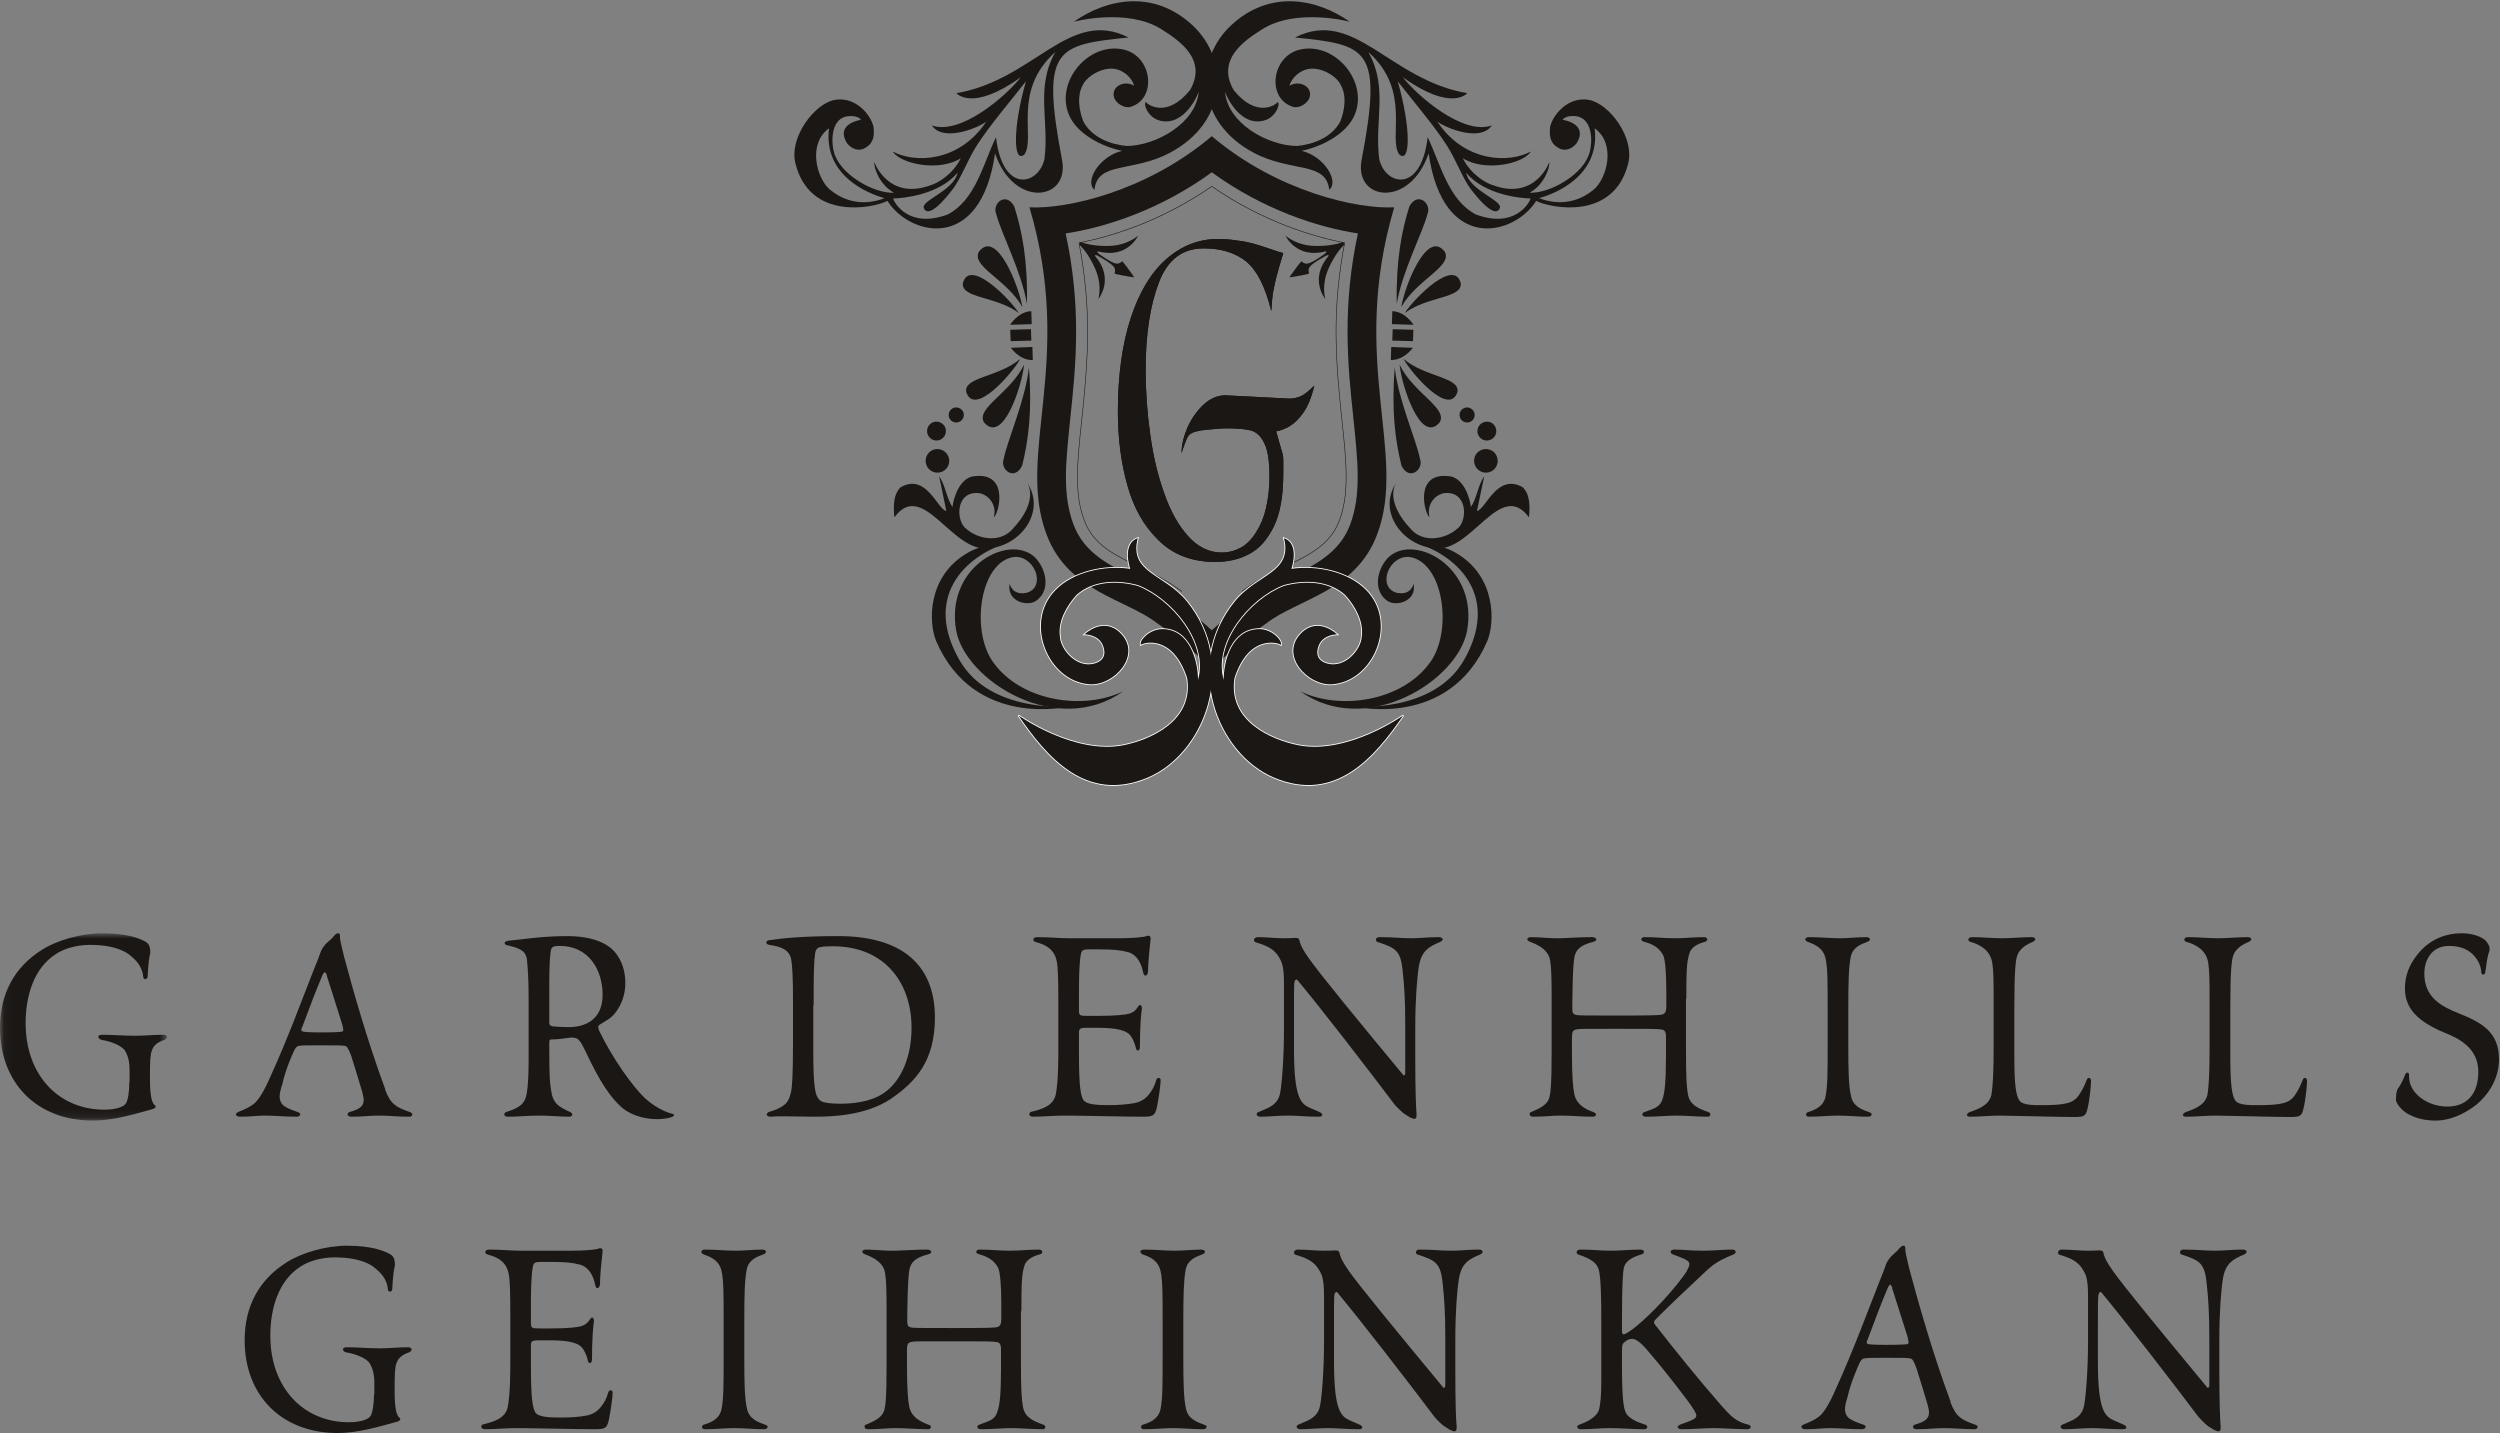 <?xml version="1.0" encoding="UTF-8"?> <svg xmlns="http://www.w3.org/2000/svg" xmlns:xlink="http://www.w3.org/1999/xlink" width="321px" height="184px" viewBox="0 0 321 184" version="1.1"><rect x="0" y="0" width="321" height="184" fill="#808080" stroke="none"/><!-- Generator: Sketch 50.2 (55047) - http://www.bohemiancoding.com/sketch --><title>GHN_GHM_GHO_GHOO</title><desc>Created with Sketch.</desc><defs><polygon id="path-1" points="0.06 0.832 21.436 0.832 21.436 24.883 0.06 24.883"></polygon></defs><g id="GHN_GHM_GHO_GHOO" stroke="none" stroke-width="1" fill="none" fill-rule="evenodd"><g id="Group-3" transform="translate(0, 119)"><mask id="mask-2" fill="white"><use xlink:href="#path-1"></use></mask><g id="Clip-2"></g><path d="M16.637,19.929 L16.637,18.355 C16.637,17.642 16.56,16.833 16.094,15.976 C15.617,15.167 13.992,14.675 13.136,14.541 C12.843,14.495 12.623,14.31 12.623,14.126 C12.623,13.992 12.797,13.865 13.048,13.865 C14.715,13.865 15.786,13.992 17.334,13.992 C18.611,13.992 19.678,13.865 20.964,13.865 C21.267,13.865 21.436,13.992 21.436,14.126 C21.436,14.269 21.308,14.465 21.052,14.541 C20.113,14.853 19.678,15.301 19.473,15.976 C19.298,16.464 19.252,17.273 19.252,19.402 C19.252,21.627 19.473,22.498 19.811,22.851 C19.944,22.944 19.99,22.985 19.99,23.082 C19.99,23.211 19.811,23.359 19.631,23.4 C17.206,24.066 14.545,24.883 11.936,24.883 C4.696,24.883 0,20.021 0,12.967 C0,8.604 1.836,5.148 5.476,2.898 C7.357,1.728 10.439,0.832 13.1,0.832 C16.212,0.832 17.714,1.422 18.524,1.826 C19.083,2.088 19.298,2.457 19.298,3.344 C19.165,3.892 19.042,4.599 18.96,6.359 C18.96,6.584 18.831,6.718 18.657,6.718 C18.524,6.718 18.401,6.636 18.401,6.451 C18.272,5.102 17.498,4.252 16.473,3.488 C15.186,2.58 13.264,2.324 11.551,2.324 C9.711,2.324 8.173,2.846 7.193,3.488 C4.363,5.277 3.292,8.83 3.292,12.388 C3.292,18.986 7.48,23.482 13.397,23.482 C14.976,23.482 15.914,23.082 16.165,22.678 C16.432,22.267 16.606,21.195 16.606,19.929 L16.637,19.929" id="Fill-1" fill="#1B1715" mask="url(#mask-2)"></path></g><path d="M49.435,139.873 C50.157,141.801 50.844,142.164 52.643,142.795 C52.813,142.851 52.941,142.984 52.941,143.107 C52.941,143.241 52.813,143.385 52.557,143.385 C50.932,143.385 49.983,143.241 48.66,143.241 C47.414,143.241 46.696,143.385 45.107,143.385 C44.805,143.385 44.63,143.241 44.63,143.107 C44.63,142.984 44.718,142.851 44.841,142.795 C46.127,142.441 46.696,142.082 46.696,141.226 C46.696,140.96 46.604,140.627 46.522,140.236 C46.051,138.709 45.794,137.761 45.107,135.602 C44.718,134.531 44.502,134.351 44.333,134.301 C43.948,134.219 43.395,134.219 41.077,134.219 C39.375,134.219 38.642,134.219 38.304,134.301 C38.129,134.351 37.919,134.531 37.704,135.028 C37.447,135.602 36.627,137.448 36.253,139.207 C36.073,139.745 35.904,140.329 35.904,140.775 C35.904,141.226 36.032,141.539 36.253,141.801 C36.591,142.164 37.186,142.441 38.258,142.795 C38.432,142.851 38.55,142.984 38.55,143.066 C38.55,143.241 38.381,143.385 38.083,143.385 C36.422,143.385 35.392,143.241 34.022,143.241 C32.91,143.241 32.31,143.385 30.808,143.385 C30.511,143.385 30.295,143.241 30.295,143.107 C30.295,142.984 30.383,142.892 30.552,142.795 C31.326,142.482 32.049,142.164 32.557,141.76 C33.166,141.318 33.936,140.062 34.71,138.258 C36.976,133.31 38.812,128.24 40.4,124.236 C40.79,123.303 40.99,122.754 41.211,122.129 C41.38,121.764 41.642,121.406 41.847,121.179 C42.159,120.919 42.364,120.683 42.631,120.472 C43.01,120.006 43.18,119.832 43.395,119.832 C43.651,119.832 43.651,120.006 43.651,120.329 C43.651,120.728 43.825,121.324 44.169,122.795 C45.281,126.984 47.117,133.495 49.47,139.873 L49.435,139.873 M41.979,125.22 C41.847,124.959 41.806,124.836 41.724,124.836 C41.642,124.836 41.508,124.959 41.38,125.271 C40.564,127.209 39.801,129.188 38.853,131.752 C38.765,131.967 38.688,132.1 38.688,132.234 C38.688,132.377 38.765,132.418 38.944,132.459 C39.165,132.511 39.714,132.562 41.257,132.562 C43.057,132.562 43.61,132.511 43.907,132.459 C43.995,132.418 44.082,132.377 44.082,132.234 C44.082,132.1 43.995,131.829 43.948,131.562 C42.969,128.455 42.113,125.718 41.938,125.22 L41.979,125.22" id="Fill-4" fill="#1B1715"></path><path d="M67.876,128.148 C67.876,125.636 67.748,124.102 67.666,123.252 C67.579,122.488 67.194,122.129 66.851,121.949 C66.374,121.668 65.661,121.498 65.097,121.365 C64.928,121.324 64.789,121.22 64.789,121.088 C64.789,120.955 64.964,120.826 65.349,120.78 C67.281,120.605 69.296,120.236 72.496,120.195 C76.228,120.144 78.238,121.22 79.176,122.529 C80.196,123.928 80.289,125.451 80.289,126.261 C80.289,128.455 79.13,130.255 78.099,130.886 L77.079,131.521 C76.899,131.608 76.817,131.706 76.817,131.881 C76.817,132.008 76.864,132.152 76.946,132.377 C78.663,135.926 81.232,139.519 82.857,141.053 C84.564,142.57 86.143,142.984 86.369,143.025 C86.497,143.025 86.538,143.107 86.538,143.159 C86.538,143.241 86.497,143.293 86.451,143.334 C86.236,143.476 85.508,143.697 84.313,143.697 C82.56,143.697 80.668,143.066 79.606,141.985 C77.679,140.154 76.392,137.53 74.9,134.428 C74.295,133.269 74.039,133.228 73.275,133.228 C72.367,133.361 71.48,133.465 70.87,133.465 C70.573,133.465 70.527,133.495 70.527,133.987 L70.527,134.659 C70.527,138.402 70.614,139.021 70.742,139.873 C70.962,141.631 71.644,142.082 73.234,142.795 C73.398,142.892 73.485,143.025 73.485,143.107 C73.485,143.241 73.352,143.385 73.095,143.385 C71.86,143.385 70.701,143.241 69.245,143.241 C67.789,143.241 66.594,143.385 65.138,143.385 C64.882,143.385 64.748,143.241 64.748,143.066 C64.748,142.984 64.841,142.851 64.964,142.795 C66.768,142.211 67.445,141.76 67.666,140.195 C67.789,139.431 67.876,138.078 67.876,135.967 L67.876,128.148 M70.527,131.244 C70.527,131.562 70.573,131.706 70.998,131.788 C71.48,131.829 72.116,131.881 73.06,131.881 C75.187,131.881 77.376,130.886 77.376,127.738 C77.376,124.461 75.536,121.457 71.901,121.457 C70.962,121.457 70.829,121.631 70.742,121.99 C70.66,122.303 70.527,123.569 70.527,126.224 L70.527,131.244" id="Fill-5" fill="#1B1715"></path><path d="M101.822,128.63 C101.822,125.4 101.734,124.102 101.601,123.252 C101.391,121.898 100.186,121.529 98.781,121.324 C98.484,121.272 98.397,121.138 98.397,121.006 C98.397,120.919 98.484,120.78 98.694,120.728 C100.186,120.513 102.755,120.195 107.636,120.195 C115.639,120.195 120.043,123.744 120.043,130.665 C120.043,136.191 117.613,138.879 114.398,141.083 C111.188,143.241 106.82,143.385 104.683,143.385 C103.221,143.385 101.775,143.334 100.571,143.334 C99.976,143.334 99.422,143.334 98.945,143.385 C98.607,143.385 98.443,143.241 98.443,143.107 C98.443,142.984 98.566,142.851 98.694,142.795 C99.556,142.529 100.109,142.303 100.658,141.903 C101.176,141.539 101.427,140.867 101.56,140.236 C101.693,139.693 101.822,138.217 101.822,133.9 L101.822,128.63 M104.426,129.095 L104.426,135.08 C104.426,138.97 104.642,139.92 104.77,140.411 C104.893,140.867 105.154,141.267 105.549,141.447 C105.882,141.586 106.605,141.719 107.892,141.719 C110.337,141.719 112.476,141.226 113.921,140.012 C115.639,138.622 117.043,135.833 117.043,131.967 C117.043,126.169 113.583,121.498 106.908,121.498 C106.139,121.498 105.585,121.529 105.236,121.631 C104.893,121.728 104.683,121.99 104.642,122.621 C104.513,123.426 104.472,124.785 104.472,129.095 L104.426,129.095" id="Fill-6" fill="#1B1715"></path><path d="M135.89,128.963 C135.89,125.677 135.849,124.148 135.675,123.385 C135.377,121.949 134.388,121.324 132.973,120.955 C132.809,120.919 132.676,120.78 132.676,120.646 C132.676,120.472 132.85,120.329 133.188,120.329 C134.727,120.329 135.972,120.472 137.295,120.472 L143.719,120.472 C145.124,120.472 146.934,120.37 147.359,120.144 C147.657,120.144 147.739,120.236 147.739,120.513 C147.616,121.728 147.405,123.703 147.405,124.733 C147.405,125.046 147.231,125.271 147.062,125.271 C146.98,125.271 146.847,125.133 146.795,124.918 C146.621,123.965 146.113,122.621 144.878,122.261 C143.842,121.99 142.95,121.898 141.104,121.898 L139.864,121.898 C138.879,121.898 138.843,122.037 138.71,122.943 C138.628,123.662 138.541,125.092 138.541,126.754 L138.541,129.721 C138.541,130.398 138.628,130.439 139.653,130.439 L140.858,130.439 C143.371,130.439 144.529,130.296 145.088,130.127 C145.601,129.947 145.862,129.676 146.113,129.27 C146.195,129.137 146.283,129.045 146.365,129.045 C146.503,129.045 146.621,129.188 146.621,129.491 C146.503,130.255 146.365,131.829 146.365,134.428 C146.365,134.711 146.247,134.889 146.113,134.889 C145.99,134.889 145.908,134.793 145.862,134.607 C145.78,134.269 145.652,133.767 145.268,133.126 C144.75,132.285 143.422,131.967 140.858,131.967 L139.612,131.967 C138.582,131.967 138.541,132.1 138.541,132.685 L138.541,135.464 C138.541,139.431 138.751,140.627 139.095,141.226 C139.438,141.76 140.556,141.903 142.355,141.903 C143.596,141.903 144.791,141.801 145.693,141.631 C146.421,141.498 147.103,141.083 147.534,140.504 C147.954,139.97 148.251,139.431 148.472,138.663 C148.518,138.478 148.651,138.402 148.774,138.402 C148.897,138.402 149.025,138.478 149.025,138.709 C149.025,139.207 148.81,140.867 148.559,142.123 C148.297,143.293 148.036,143.385 146.667,143.385 C144.57,143.385 138.541,143.241 136.747,143.241 C135.075,143.241 134.091,143.385 132.629,143.385 C132.296,143.385 132.163,143.2 132.163,143.066 C132.163,142.933 132.255,142.795 132.424,142.754 C133.706,142.441 135.203,142.031 135.547,140.591 C135.675,139.97 135.89,138.791 135.89,134.711 L135.89,128.963" id="Fill-7" fill="#1B1715"></path><path d="M181.72,135.833 C181.72,139.827 181.807,142.211 181.889,143.107 C181.889,143.517 181.807,143.656 181.597,143.656 C181.469,143.656 181.161,143.517 181.043,143.476 C180.705,143.241 180.356,143.066 180.1,142.851 C179.587,142.4 179.11,141.903 178.987,141.719 C175.429,136.997 169.744,129.629 166.534,125.769 C166.319,125.769 166.227,125.892 166.19,126.224 C166.149,126.702 166.149,127.697 166.149,130.076 L166.149,134.659 C166.149,140.96 167.006,141.719 168.2,142.252 L169.441,142.795 C169.651,142.892 169.785,143.025 169.785,143.159 C169.785,143.293 169.61,143.385 169.359,143.385 C167.564,143.385 166.626,143.241 165.411,143.241 C164.047,143.241 163.017,143.385 161.828,143.385 C161.53,143.385 161.351,143.241 161.351,143.066 C161.351,142.984 161.438,142.851 161.571,142.795 L162.591,142.359 C163.581,141.944 164.176,141.318 164.355,140.411 C164.565,139.396 164.863,136.058 164.863,132.1 L164.863,126.44 C164.863,124.148 164.647,123.662 164.263,122.974 C163.622,121.805 162.504,121.365 161.269,121.006 C161.089,120.955 161.012,120.826 161.012,120.728 C161.012,120.513 161.182,120.329 161.489,120.329 C162.761,120.329 163.622,120.472 164.863,120.472 C165.329,120.472 165.719,120.472 166.272,120.422 C166.667,120.422 166.785,120.513 166.832,120.683 C167.006,121.457 167.344,122.037 168.072,123.066 C169.528,125.133 174.143,130.758 180.141,137.986 C180.182,138.078 180.223,138.078 180.274,138.078 C180.397,138.037 180.433,137.945 180.433,137.623 L180.433,131.649 C180.433,128.373 180.315,126.625 180.1,124.651 C179.844,122.078 179.249,121.728 176.891,120.955 C176.721,120.919 176.67,120.78 176.67,120.646 C176.67,120.513 176.803,120.329 177.106,120.329 C178.987,120.329 179.844,120.472 181.218,120.472 C182.417,120.472 183.258,120.329 184.76,120.329 C185.063,120.329 185.237,120.472 185.237,120.605 C185.237,120.728 185.104,120.862 184.894,120.955 C183.52,121.529 182.541,122.037 182.192,124.015 C181.94,125.584 181.72,128.425 181.72,131.967 L181.72,135.833" id="Fill-8" fill="#1B1715"></path><path d="M216.481,128.24 L216.481,134.577 C216.481,138.663 216.563,139.519 216.737,140.55 C216.988,141.851 217.978,142.303 219.357,142.795 C219.521,142.851 219.603,142.984 219.603,143.107 C219.603,143.241 219.521,143.385 219.265,143.385 C217.727,143.385 216.604,143.241 215.199,143.241 C214.035,143.241 212.835,143.385 211.344,143.385 C211.036,143.385 210.877,143.241 210.877,143.107 C210.877,142.984 210.959,142.851 211.128,142.795 C212.461,142.303 213.179,142.164 213.492,141.053 C213.733,140.329 213.912,138.879 213.912,135.74 L213.912,133.095 C213.912,132.377 213.656,132.234 213.364,132.193 C212.759,132.1 212.205,132.1 207.657,132.1 C203.34,132.1 202.915,132.1 202.566,132.152 C201.977,132.234 201.838,132.377 201.838,133.31 L201.838,135.248 C201.838,138.13 201.977,139.745 202.146,140.504 C202.438,141.801 203.422,142.359 204.586,142.795 C204.802,142.851 204.919,142.984 204.919,143.107 C204.919,143.241 204.802,143.385 204.586,143.385 C203.002,143.385 201.838,143.241 200.387,143.241 C199.146,143.241 198.414,143.385 196.834,143.385 C196.532,143.385 196.409,143.241 196.409,143.066 C196.409,142.933 196.409,142.851 196.578,142.795 C198.244,142.123 198.808,141.586 198.972,140.775 C199.101,140.195 199.229,139.207 199.229,135.248 L199.229,128.24 C199.229,126.399 199.229,124.056 198.972,123.025 C198.675,122.129 197.988,121.498 196.45,120.919 C196.193,120.826 196.106,120.683 196.106,120.605 C196.106,120.472 196.234,120.329 196.578,120.329 C197.778,120.329 199.013,120.513 200.346,120.472 C201.797,120.422 202.915,120.329 204.453,120.329 C204.75,120.329 204.971,120.472 204.971,120.646 C204.971,120.728 204.802,120.862 204.622,120.919 C202.823,121.365 202.392,121.99 202.182,122.754 C201.925,123.662 201.884,128.455 201.884,129.45 C201.884,130.029 201.977,130.219 202.31,130.296 C202.694,130.398 203.089,130.398 207.878,130.398 C212.282,130.398 212.794,130.347 213.271,130.296 C213.733,130.219 213.953,130.029 213.953,129.229 L213.953,127.158 C213.953,125.092 213.825,123.334 213.579,122.703 C213.051,121.668 212.205,121.22 211.087,120.919 C210.877,120.862 210.744,120.728 210.744,120.646 C210.744,120.472 210.877,120.329 211.128,120.329 C212.718,120.329 213.615,120.472 215.025,120.472 C216.394,120.472 217.419,120.329 218.834,120.329 C219.049,120.329 219.219,120.472 219.219,120.646 C219.219,120.728 219.085,120.862 218.962,120.919 C217.768,121.22 217.076,121.764 216.917,122.436 C216.604,123.426 216.522,124.277 216.522,128.24 L216.481,128.24" id="Fill-9" fill="#1B1715"></path><path d="M234.671,129.45 C234.671,126.261 234.671,124.236 234.41,123.118 C234.123,121.728 233.046,121.272 232.149,120.955 C231.928,120.862 231.8,120.728 231.8,120.605 C231.8,120.472 231.969,120.329 232.267,120.329 C233.769,120.329 234.881,120.472 236.25,120.472 C237.368,120.472 238.486,120.329 239.634,120.329 C239.937,120.329 240.106,120.472 240.106,120.605 C240.106,120.728 239.978,120.862 239.716,120.955 C238.988,121.22 237.834,121.631 237.625,122.943 C237.368,124.236 237.322,126.261 237.322,129.45 L237.322,134.269 C237.322,137.5 237.368,139.431 237.67,140.728 C237.917,142.031 238.988,142.441 239.978,142.795 C240.193,142.851 240.326,142.984 240.326,143.066 C240.326,143.241 240.147,143.385 239.839,143.385 C238.394,143.385 237.322,143.241 235.994,143.241 C234.799,143.241 233.728,143.385 232.267,143.385 C232.016,143.385 231.893,143.241 231.893,143.107 C231.893,142.984 231.969,142.851 232.149,142.795 C233.046,142.529 234.205,142.031 234.41,140.728 C234.671,139.431 234.671,137.5 234.671,134.269 L234.671,129.45" id="Fill-10" fill="#1B1715"></path><path d="M255.984,128.963 C255.984,126.169 255.984,124.836 255.815,123.662 C255.553,122.037 254.313,121.324 253.077,120.955 C252.856,120.919 252.733,120.78 252.733,120.646 C252.733,120.472 252.903,120.329 253.2,120.329 C254.564,120.329 255.764,120.472 257.097,120.472 C258.342,120.472 259.537,120.329 260.865,120.329 C261.162,120.329 261.336,120.472 261.336,120.605 C261.336,120.683 261.203,120.826 261.039,120.919 C259.66,121.498 259.193,122.129 258.983,122.795 C258.809,123.385 258.64,124.651 258.64,129.363 L258.64,135.699 C258.64,139.56 258.891,140.627 259.245,141.226 C259.537,141.76 260.388,141.903 261.89,141.903 C263.741,141.903 264.505,141.851 265.274,141.678 C266.176,141.498 266.679,141.053 267.027,140.457 C267.458,139.873 267.796,139.021 267.93,138.663 C268.017,138.478 268.104,138.402 268.232,138.402 C268.355,138.402 268.489,138.529 268.489,138.791 C268.489,139.207 268.355,141.053 268.017,142.441 C267.796,143.334 267.54,143.426 266.212,143.426 C265.187,143.426 263.644,143.385 261.373,143.334 C258.465,143.293 257.568,143.241 256.799,143.241 C255.379,143.241 254.359,143.385 252.949,143.385 C252.692,143.385 252.559,143.293 252.559,143.159 C252.559,143.025 252.692,142.892 252.903,142.795 C254.144,142.359 255.518,141.851 255.723,140.411 C255.892,139.242 255.984,137.623 255.984,134.351 L255.984,128.963" id="Fill-11" fill="#1B1715"></path><path d="M283.71,128.963 C283.71,126.169 283.71,124.836 283.546,123.662 C283.3,122.037 282.049,121.324 280.809,120.955 C280.588,120.919 280.465,120.78 280.465,120.646 C280.465,120.472 280.645,120.329 280.932,120.329 C282.306,120.329 283.5,120.472 284.833,120.472 C286.074,120.472 287.269,120.329 288.602,120.329 C288.899,120.329 289.063,120.472 289.063,120.605 C289.063,120.683 288.945,120.826 288.771,120.919 C287.397,121.498 286.925,122.129 286.715,122.795 C286.541,123.385 286.372,124.651 286.372,129.363 L286.372,135.699 C286.372,139.56 286.628,140.627 286.961,141.226 C287.269,141.76 288.13,141.903 289.617,141.903 C291.468,141.903 292.237,141.851 293.011,141.678 C293.903,141.498 294.421,141.053 294.77,140.457 C295.185,139.873 295.528,139.021 295.662,138.663 C295.744,138.478 295.826,138.402 295.959,138.402 C296.087,138.402 296.226,138.529 296.226,138.791 C296.226,139.207 296.087,141.053 295.744,142.441 C295.528,143.334 295.277,143.426 293.949,143.426 C292.914,143.426 291.38,143.385 289.109,143.334 C286.202,143.293 285.3,143.241 284.536,143.241 C283.116,143.241 282.096,143.385 280.681,143.385 C280.419,143.385 280.291,143.293 280.291,143.159 C280.291,143.025 280.419,142.892 280.645,142.795 C281.875,142.359 283.249,141.851 283.464,140.411 C283.628,139.242 283.71,137.623 283.71,134.351 L283.71,128.963" id="Fill-12" fill="#1B1715"></path><path d="M310.694,122.211 C312.181,120.513 314.19,119.832 316.026,119.832 C317.615,119.832 318.646,120.329 319.112,120.728 C319.369,121.037 319.635,121.365 319.671,121.764 C319.671,121.99 319.635,122.17 319.543,122.39 C319.328,123.066 319.24,123.965 319.112,124.836 C319.071,125.046 318.979,125.133 318.856,125.133 C318.728,125.133 318.604,125.046 318.604,124.867 C318.563,124.41 318.472,123.599 317.702,122.754 C316.893,121.805 315.739,121.457 314.452,121.457 C312.181,121.457 311.283,123.334 311.283,125 C311.283,128.066 313.462,129.229 315.739,130.127 C318.646,131.296 320.871,132.511 320.871,136.012 C320.871,138.838 319.158,140.867 317.954,141.851 C316.282,143.159 314.406,143.883 312.78,143.883 C311.283,143.883 310.089,143.569 309.007,142.933 C308.33,142.482 307.771,141.801 307.644,141.318 C307.644,140.457 307.689,140.062 307.951,139.693 C308.243,139.299 308.587,138.622 308.797,138.037 C308.889,137.812 309.007,137.724 309.1,137.724 C309.228,137.724 309.32,137.812 309.32,137.986 C309.32,138.428 309.32,138.929 309.658,139.611 C310.34,140.96 312.14,142.082 314.236,142.082 C316.718,142.082 318.215,140.504 318.215,137.623 C318.215,134.659 315.903,133.402 313.893,132.603 C310.556,131.203 308.797,129.584 308.797,126.932 C308.797,125.359 309.269,123.826 310.694,122.211" id="Fill-13" fill="#1B1715"></path><path d="M48.065,179.058 L48.065,177.489 C48.065,176.765 47.978,175.951 47.501,175.099 C47.03,174.295 45.404,173.803 44.543,173.664 C44.256,173.629 44.036,173.443 44.036,173.26 C44.036,173.126 44.21,172.988 44.461,172.988 C46.127,172.988 47.199,173.126 48.747,173.126 C50.024,173.126 51.101,172.988 52.382,172.988 C52.685,172.988 52.854,173.126 52.854,173.26 C52.854,173.392 52.726,173.577 52.47,173.664 C51.531,173.987 51.101,174.433 50.885,175.099 C50.711,175.592 50.67,176.412 50.67,178.514 C50.67,180.77 50.885,181.621 51.224,181.985 C51.352,182.067 51.393,182.119 51.393,182.211 C51.393,182.344 51.224,182.477 51.06,182.529 C48.614,183.195 45.969,184 43.353,184 C36.125,184 31.413,179.15 31.413,172.095 C31.413,167.732 33.254,164.282 36.889,162.031 C38.765,160.857 41.847,159.95 44.502,159.95 C47.64,159.95 49.127,160.55 49.947,160.96 C50.49,161.221 50.711,161.58 50.711,162.472 C50.578,163.011 50.455,163.738 50.367,165.482 C50.367,165.707 50.249,165.845 50.07,165.845 C49.947,165.845 49.819,165.754 49.819,165.58 C49.685,164.22 48.911,163.375 47.886,162.616 C46.604,161.714 44.677,161.447 42.969,161.447 C41.123,161.447 39.585,161.98 38.601,162.616 C35.776,164.41 34.71,167.948 34.71,171.515 C34.71,178.115 38.898,182.616 44.805,182.616 C46.399,182.616 47.332,182.211 47.583,181.806 C47.835,181.39 48.019,180.314 48.019,179.058 L48.065,179.058" id="Fill-14" fill="#1B1715"></path><path d="M65.523,169.081 C65.523,165.795 65.482,164.282 65.302,163.513 C65.01,162.072 64.026,161.447 62.61,161.083 C62.441,161.042 62.308,160.898 62.308,160.775 C62.308,160.591 62.487,160.447 62.826,160.447 C64.374,160.447 65.61,160.591 66.928,160.591 L73.352,160.591 C74.767,160.591 76.571,160.498 76.992,160.267 C77.289,160.267 77.376,160.355 77.376,160.632 C77.243,161.847 77.038,163.82 77.038,164.861 C77.038,165.174 76.864,165.405 76.689,165.405 C76.612,165.405 76.484,165.262 76.433,165.047 C76.269,164.097 75.751,162.75 74.52,162.395 C73.485,162.113 72.588,162.031 70.742,162.031 L69.502,162.031 C68.517,162.031 68.486,162.154 68.348,163.062 C68.255,163.779 68.173,165.22 68.173,166.877 L68.173,169.84 C68.173,170.521 68.255,170.573 69.296,170.573 L70.491,170.573 C73.013,170.573 74.167,170.429 74.721,170.25 C75.238,170.07 75.495,169.799 75.751,169.404 C75.838,169.265 75.925,169.174 76.013,169.174 C76.146,169.174 76.269,169.306 76.269,169.625 C76.146,170.388 76.013,171.963 76.013,174.561 C76.013,174.844 75.879,175.017 75.751,175.017 C75.618,175.017 75.536,174.926 75.495,174.746 C75.413,174.383 75.285,173.894 74.9,173.26 C74.382,172.403 73.06,172.095 70.491,172.095 L69.245,172.095 C68.214,172.095 68.173,172.223 68.173,172.818 L68.173,175.592 C68.173,179.565 68.394,180.77 68.732,181.349 C69.076,181.888 70.183,182.015 71.988,182.015 C73.234,182.015 74.423,181.933 75.326,181.755 C76.059,181.621 76.735,181.211 77.166,180.632 C77.597,180.088 77.889,179.565 78.099,178.791 C78.145,178.611 78.279,178.514 78.407,178.514 C78.53,178.514 78.663,178.611 78.663,178.832 C78.663,179.33 78.437,180.996 78.191,182.252 C77.935,183.421 77.679,183.513 76.31,183.513 C74.208,183.513 68.173,183.369 66.374,183.369 C64.713,183.369 63.723,183.513 62.267,183.513 C61.924,183.513 61.795,183.328 61.795,183.195 C61.795,183.052 61.877,182.928 62.052,182.887 C63.344,182.559 64.841,182.17 65.179,180.729 C65.302,180.088 65.523,178.925 65.523,174.844 L65.523,169.081" id="Fill-15" fill="#1B1715"></path><path d="M92.916,169.584 C92.916,166.385 92.916,164.364 92.655,163.246 C92.362,161.847 91.286,161.39 90.378,161.083 C90.168,160.99 90.05,160.857 90.05,160.724 C90.05,160.591 90.214,160.447 90.517,160.447 C92.014,160.447 93.126,160.591 94.5,160.591 C95.613,160.591 96.726,160.447 97.884,160.447 C98.176,160.447 98.356,160.591 98.356,160.724 C98.356,160.857 98.223,160.99 97.966,161.083 C97.233,161.349 96.08,161.76 95.869,163.062 C95.613,164.364 95.567,166.385 95.567,169.584 L95.567,174.383 C95.567,177.623 95.613,179.565 95.91,180.857 C96.172,182.17 97.233,182.559 98.223,182.928 C98.443,182.974 98.566,183.103 98.566,183.195 C98.566,183.369 98.397,183.513 98.089,183.513 C96.643,183.513 95.567,183.369 94.239,183.369 C93.039,183.369 91.968,183.513 90.517,183.513 C90.26,183.513 90.132,183.369 90.132,183.226 C90.132,183.103 90.214,182.974 90.378,182.928 C91.286,182.662 92.45,182.17 92.655,180.857 C92.916,179.565 92.916,177.623 92.916,174.383 L92.916,169.584" id="Fill-16" fill="#1B1715"></path><path d="M131.086,168.369 L131.086,174.695 C131.086,178.791 131.184,179.637 131.353,180.673 C131.604,181.985 132.594,182.426 133.962,182.928 C134.137,182.974 134.219,183.103 134.219,183.226 C134.219,183.369 134.137,183.513 133.875,183.513 C132.337,183.513 131.225,183.369 129.805,183.369 C128.656,183.369 127.446,183.513 125.954,183.513 C125.662,183.513 125.488,183.369 125.488,183.226 C125.488,183.103 125.575,182.974 125.739,182.928 C127.067,182.426 127.8,182.303 128.092,181.17 C128.354,180.447 128.528,179.007 128.528,175.869 L128.528,173.219 C128.528,172.496 128.267,172.362 127.974,172.321 C127.369,172.223 126.811,172.223 122.278,172.223 C117.951,172.223 117.531,172.223 117.182,172.275 C116.582,172.362 116.454,172.496 116.454,173.443 L116.454,175.377 C116.454,178.248 116.582,179.868 116.751,180.632 C117.043,181.933 118.038,182.477 119.202,182.928 C119.407,182.974 119.53,183.103 119.53,183.226 C119.53,183.369 119.407,183.513 119.202,183.513 C117.613,183.513 116.454,183.369 115.003,183.369 C113.762,183.369 113.029,183.513 111.455,183.513 C111.143,183.513 111.014,183.369 111.014,183.195 C111.014,183.052 111.014,182.974 111.188,182.928 C112.86,182.252 113.414,181.714 113.583,180.898 C113.721,180.314 113.834,179.33 113.834,175.377 L113.834,168.369 C113.834,166.517 113.834,164.179 113.583,163.154 C113.286,162.252 112.599,161.632 111.055,161.042 C110.804,160.96 110.722,160.811 110.722,160.724 C110.722,160.591 110.845,160.447 111.188,160.447 C112.388,160.447 113.634,160.632 114.952,160.591 C116.408,160.55 117.531,160.447 119.063,160.447 C119.366,160.447 119.576,160.591 119.576,160.775 C119.576,160.857 119.407,160.99 119.238,161.042 C117.443,161.488 117.013,162.113 116.797,162.883 C116.541,163.779 116.49,168.584 116.49,169.584 C116.49,170.158 116.582,170.347 116.92,170.429 C117.31,170.521 117.695,170.521 122.488,170.521 C126.903,170.521 127.416,170.48 127.892,170.429 C128.354,170.347 128.564,170.158 128.564,169.353 L128.564,167.276 C128.564,165.22 128.441,163.467 128.179,162.832 C127.672,161.81 126.811,161.349 125.703,161.042 C125.488,160.99 125.354,160.857 125.354,160.775 C125.354,160.591 125.488,160.447 125.739,160.447 C127.323,160.447 128.226,160.591 129.641,160.591 C131.009,160.591 132.04,160.447 133.445,160.447 C133.665,160.447 133.834,160.591 133.834,160.775 C133.834,160.857 133.706,160.99 133.578,161.042 C132.383,161.349 131.691,161.888 131.522,162.564 C131.225,163.554 131.143,164.41 131.143,168.369 L131.086,168.369" id="Fill-17" fill="#1B1715"></path><path d="M149.282,169.584 C149.282,166.385 149.282,164.364 149.025,163.246 C148.728,161.847 147.657,161.39 146.754,161.083 C146.544,160.99 146.421,160.857 146.421,160.724 C146.421,160.591 146.585,160.447 146.888,160.447 C148.379,160.447 149.497,160.591 150.866,160.591 C151.989,160.591 153.091,160.447 154.255,160.447 C154.547,160.447 154.716,160.591 154.716,160.724 C154.716,160.857 154.593,160.99 154.332,161.083 C153.604,161.349 152.45,161.76 152.235,163.062 C151.989,164.364 151.938,166.385 151.938,169.584 L151.938,174.383 C151.938,177.623 151.989,179.565 152.276,180.857 C152.532,182.17 153.604,182.559 154.593,182.928 C154.809,182.974 154.932,183.103 154.932,183.195 C154.932,183.369 154.757,183.513 154.465,183.513 C153.009,183.513 151.938,183.369 150.61,183.369 C149.405,183.369 148.349,183.513 146.888,183.513 C146.621,183.513 146.503,183.369 146.503,183.226 C146.503,183.103 146.585,182.974 146.754,182.928 C147.657,182.662 148.81,182.17 149.025,180.857 C149.282,179.565 149.282,177.623 149.282,174.383 L149.282,169.584" id="Fill-18" fill="#1B1715"></path><path d="M186.862,175.951 C186.862,179.955 186.944,182.344 187.037,183.226 C187.037,183.637 186.944,183.785 186.734,183.785 C186.611,183.785 186.304,183.637 186.175,183.595 C185.842,183.369 185.494,183.195 185.237,182.974 C184.709,182.529 184.248,182.015 184.13,181.847 C180.572,177.125 174.875,169.758 171.661,165.887 C171.451,165.887 171.364,166.031 171.317,166.344 C171.287,166.836 171.287,167.825 171.287,170.209 L171.287,174.787 C171.287,181.078 172.143,181.847 173.333,182.385 L174.578,182.928 C174.789,183.011 174.917,183.154 174.917,183.277 C174.917,183.421 174.748,183.513 174.491,183.513 C172.691,183.513 171.748,183.369 170.554,183.369 C169.19,183.369 168.154,183.513 166.955,183.513 C166.667,183.513 166.488,183.369 166.488,183.195 C166.488,183.103 166.58,182.974 166.703,182.928 L167.739,182.477 C168.718,182.067 169.313,181.441 169.487,180.539 C169.703,179.513 170.005,176.177 170.005,172.223 L170.005,166.564 C170.005,164.282 169.785,163.779 169.4,163.113 C168.759,161.939 167.646,161.488 166.401,161.135 C166.227,161.083 166.149,160.96 166.149,160.857 C166.149,160.632 166.319,160.447 166.626,160.447 C167.903,160.447 168.759,160.591 170.005,160.591 C170.472,160.591 170.856,160.591 171.405,160.55 C171.789,160.55 171.928,160.632 171.974,160.811 C172.143,161.58 172.481,162.154 173.204,163.205 C174.666,165.262 179.29,170.881 185.278,178.115 C185.324,178.207 185.36,178.207 185.412,178.207 C185.535,178.166 185.576,178.068 185.576,177.761 L185.576,171.772 C185.576,168.492 185.447,166.748 185.237,164.769 C184.971,162.201 184.381,161.847 182.022,161.083 C181.854,161.042 181.807,160.898 181.807,160.775 C181.807,160.632 181.94,160.447 182.243,160.447 C184.13,160.447 184.971,160.591 186.345,160.591 C187.539,160.591 188.411,160.447 189.903,160.447 C190.205,160.447 190.369,160.591 190.369,160.724 C190.369,160.857 190.241,160.99 190.036,161.083 C188.657,161.668 187.678,162.154 187.334,164.138 C187.078,165.707 186.862,168.543 186.862,172.095 L186.862,175.951" id="Fill-19" fill="#1B1715"></path><path d="M205.606,169.625 C205.606,166.836 205.561,164.22 205.304,163.113 C205.089,162.252 204.453,161.668 202.653,161.083 C202.52,161.042 202.438,160.898 202.438,160.811 C202.438,160.632 202.566,160.447 202.915,160.447 C204.535,160.447 205.52,160.591 206.806,160.591 C208.134,160.591 209.293,160.447 210.616,160.447 C210.918,160.447 211.087,160.591 211.087,160.724 C211.087,160.857 210.959,161.042 210.703,161.083 C209.17,161.529 208.601,162.154 208.473,162.924 C208.391,163.554 208.262,164.549 208.262,169.584 L208.262,170.748 C208.262,171.152 208.303,171.322 208.473,171.322 C208.555,171.322 208.688,171.281 208.821,171.199 C209.211,170.968 209.888,170.521 210.836,169.666 C213.179,167.568 215.579,164.769 216.563,163.246 C216.778,162.832 216.917,162.564 216.917,162.303 C216.917,161.98 216.604,161.76 215.799,161.447 L214.851,161.083 C214.64,161.042 214.507,160.857 214.507,160.724 C214.507,160.591 214.676,160.447 214.933,160.447 C216.271,160.447 216.871,160.591 218.66,160.591 C220.121,160.591 221.105,160.447 222.392,160.447 C222.73,160.447 222.859,160.591 222.859,160.724 C222.859,160.857 222.777,160.99 222.556,161.083 C220.208,162.031 219.772,162.513 217.978,164.22 C216.05,166.031 214.896,167.101 212.584,169.404 C212.415,169.584 212.374,169.666 212.374,169.799 C212.374,169.887 212.461,170.07 212.667,170.291 C215.158,173.484 218.019,177.033 220.885,180.314 C222.305,181.933 222.905,182.529 224.484,182.928 C224.694,182.974 224.781,183.103 224.781,183.226 C224.781,183.369 224.653,183.513 224.351,183.513 C222.859,183.513 221.397,183.369 219.988,183.369 C218.696,183.369 217.501,183.513 215.922,183.513 C215.579,183.513 215.404,183.369 215.404,183.226 C215.404,183.154 215.538,183.011 215.712,182.928 L216.563,182.616 C217.378,182.303 217.809,182.119 217.809,181.755 C217.809,181.441 217.419,180.857 216.737,179.909 C214.553,176.992 212.887,174.967 211.426,173.26 C210.405,172.095 209.888,171.911 209.544,171.911 C209.17,171.911 208.857,172.095 208.601,172.321 C208.303,172.547 208.262,172.731 208.262,173.577 L208.262,174.926 C208.262,180.729 208.519,181.39 209.257,181.985 C209.806,182.426 210.441,182.662 211.256,182.928 C211.426,182.974 211.508,183.103 211.508,183.226 C211.508,183.369 211.39,183.513 211.087,183.513 C209.636,183.513 208.17,183.369 206.683,183.369 C205.35,183.369 204.453,183.513 203.002,183.513 C202.653,183.513 202.52,183.369 202.52,183.226 C202.52,183.103 202.612,182.974 202.787,182.928 C203.894,182.529 205.13,181.888 205.35,180.857 C205.52,180.047 205.606,179.099 205.606,177.258 L205.606,169.625" id="Fill-20" fill="#1B1715"></path><path d="M250.421,179.996 C251.144,181.933 251.831,182.303 253.625,182.928 C253.8,182.974 253.933,183.103 253.933,183.226 C253.933,183.369 253.8,183.513 253.543,183.513 C251.923,183.513 250.98,183.369 249.647,183.369 C248.412,183.369 247.684,183.513 246.094,183.513 C245.802,183.513 245.623,183.369 245.623,183.226 C245.623,183.103 245.715,182.974 245.843,182.928 C247.125,182.559 247.684,182.211 247.684,181.349 C247.684,181.078 247.602,180.77 247.509,180.365 C247.038,178.832 246.776,177.888 246.094,175.736 C245.715,174.654 245.5,174.469 245.325,174.433 C244.946,174.342 244.387,174.342 242.08,174.342 C240.367,174.342 239.634,174.342 239.296,174.433 C239.122,174.469 238.906,174.654 238.696,175.151 C238.439,175.736 237.625,177.586 237.235,179.33 C237.065,179.868 236.896,180.447 236.896,180.898 C236.896,181.349 237.024,181.662 237.235,181.933 C237.583,182.303 238.183,182.559 239.255,182.928 C239.424,182.974 239.547,183.103 239.547,183.195 C239.547,183.369 239.378,183.513 239.081,183.513 C237.409,183.513 236.389,183.369 235.015,183.369 C233.892,183.369 233.297,183.513 231.8,183.513 C231.508,183.513 231.292,183.369 231.292,183.226 C231.292,183.103 231.38,183.011 231.544,182.928 C232.318,182.616 233.046,182.303 233.554,181.888 C234.159,181.441 234.922,180.191 235.697,178.391 C237.963,173.443 239.809,168.369 241.393,164.364 C241.777,163.421 241.998,162.883 242.198,162.252 C242.372,161.888 242.628,161.529 242.849,161.303 C243.146,161.042 243.356,160.811 243.618,160.591 C243.997,160.144 244.177,159.95 244.387,159.95 C244.648,159.95 244.648,160.144 244.648,160.447 C244.648,160.857 244.813,161.447 245.156,162.924 C246.273,167.101 248.104,173.629 250.467,179.996 L250.421,179.996 M242.977,165.353 C242.849,165.077 242.803,164.954 242.721,164.954 C242.628,164.954 242.505,165.077 242.372,165.405 C241.567,167.322 240.793,169.306 239.854,171.87 C239.768,172.095 239.68,172.223 239.68,172.362 C239.68,172.496 239.768,172.547 239.937,172.588 C240.147,172.629 240.706,172.679 242.244,172.679 C244.043,172.679 244.607,172.629 244.899,172.588 C244.987,172.547 245.063,172.496 245.063,172.362 C245.063,172.223 244.987,171.963 244.946,171.69 C243.956,168.584 243.095,165.845 242.936,165.353 L242.977,165.353" id="Fill-21" fill="#1B1715"></path><path d="M284.961,175.951 C284.961,179.955 285.054,182.344 285.136,183.226 C285.136,183.637 285.054,183.785 284.833,183.785 C284.7,183.785 284.408,183.637 284.28,183.595 C283.931,183.369 283.587,183.195 283.336,182.974 C282.824,182.529 282.347,182.015 282.219,181.847 C278.671,177.125 272.975,169.758 269.771,165.887 C269.555,165.887 269.468,166.031 269.427,166.344 C269.371,166.836 269.371,167.825 269.371,170.209 L269.371,174.787 C269.371,181.078 270.232,181.847 271.442,182.385 L272.677,182.928 C272.893,183.011 273.021,183.154 273.021,183.277 C273.021,183.421 272.847,183.513 272.595,183.513 C270.786,183.513 269.847,183.369 268.658,183.369 C267.284,183.369 266.258,183.513 265.059,183.513 C264.756,183.513 264.582,183.369 264.582,183.195 C264.582,183.103 264.669,182.974 264.802,182.928 L265.833,182.477 C266.817,182.067 267.402,181.441 267.586,180.539 C267.796,179.513 268.104,176.177 268.104,172.223 L268.104,166.564 C268.104,164.282 267.884,163.779 267.499,163.113 C266.858,161.939 265.741,161.488 264.505,161.135 C264.331,161.083 264.249,160.96 264.249,160.857 C264.249,160.632 264.413,160.447 264.715,160.447 C266.002,160.447 266.858,160.591 268.104,160.591 C268.565,160.591 268.945,160.591 269.509,160.55 C269.898,160.55 270.021,160.632 270.063,160.811 C270.232,161.58 270.581,162.154 271.309,163.205 C272.765,165.262 277.394,170.881 283.382,178.115 C283.423,178.207 283.464,178.207 283.5,178.207 C283.628,178.166 283.675,178.068 283.675,177.761 L283.675,171.772 C283.675,168.492 283.546,166.748 283.336,164.769 C283.075,162.201 282.47,161.847 280.127,161.083 C279.953,161.042 279.917,160.898 279.917,160.775 C279.917,160.632 280.04,160.447 280.337,160.447 C282.219,160.447 283.075,160.591 284.449,160.591 C285.648,160.591 286.5,160.447 288.002,160.447 C288.299,160.447 288.468,160.591 288.468,160.724 C288.468,160.857 288.34,160.99 288.13,161.083 C286.761,161.668 285.777,162.154 285.428,164.138 C285.177,165.707 284.961,168.543 284.961,172.095 L284.961,175.951" id="Fill-22" fill="#1B1715"></path><path d="M176.803,68.676 C174.045,75.986 166.549,76.935 162.571,80.062 C158.254,83.025 155.926,85.691 155.593,86.01 C155.27,85.691 152.948,83.025 148.631,80.062 C144.642,76.935 137.157,75.986 134.398,68.676 C130.404,58.273 138.023,46.368 132.184,26.619 C136.818,26.876 147.128,24.656 155.593,17.488 C164.063,24.656 174.368,26.876 179.018,26.619 C173.179,46.368 180.787,58.273 176.803,68.676 M136.829,29.972 C137.828,34.566 138.172,38.74 138.172,42.539 C138.172,46.676 137.777,50.392 137.423,53.736 C137.141,56.499 136.864,58.98 136.864,61.246 C136.864,63.461 137.126,65.461 137.838,67.353 C139.233,71.039 142.412,72.572 145.78,74.207 C147.518,75.049 149.323,75.926 150.861,77.119 C152.563,78.308 154.127,79.591 155.593,80.929 C157.07,79.591 158.628,78.308 160.335,77.119 C161.874,75.926 163.678,75.049 165.421,74.207 C168.785,72.582 171.969,71.039 173.353,67.373 C174.076,65.461 174.327,63.461 174.327,61.236 C174.327,58.96 174.061,56.499 173.778,53.736 C173.425,50.392 173.025,46.676 173.025,42.539 C173.025,38.74 173.363,34.566 174.358,29.972 C169.113,29.183 162.074,26.84 155.593,22.123 C149.123,26.84 142.083,29.183 136.829,29.972" id="Fill-23" fill="#1B1715"></path><path d="M159.474,75.93 C161.12,74.643 163.068,73.705 164.781,72.875 C168.139,71.244 170.794,69.972 171.969,66.846 C172.574,65.276 172.845,63.492 172.845,61.226 C172.845,59.042 172.599,56.663 172.302,53.91 C171.953,50.531 171.548,46.737 171.548,42.528 C171.548,38.678 171.933,34.967 172.65,31.178 C168.913,30.449 162.34,28.598 155.593,23.933 C148.851,28.598 142.284,30.449 138.541,31.178 C139.269,34.956 139.648,38.668 139.648,42.528 C139.648,46.758 139.249,50.551 138.9,53.889 C138.603,56.663 138.346,59.042 138.346,61.236 C138.346,63.492 138.623,65.265 139.223,66.83 C140.407,69.972 143.058,71.244 146.421,72.875 C148.128,73.705 150.077,74.654 151.763,75.961" id="Stroke-24" stroke="#1B1715" stroke-width="0.072"></path><path d="M144.216,88.758 C139.218,91.223 131.107,90.121 127.482,84.974 C124.596,80.867 125.847,72.105 130.209,71.511 C132.871,71.295 134.378,75.387 131.835,76.109 C129.917,76.514 129.651,74.945 129.651,74.945 C129.205,77.212 131.886,77.924 133.004,77.16 C135.275,75.607 134.034,72.244 132.409,71.182 C128.815,68.83 121.417,73.181 122.771,80.944 C123.919,87.388 135.747,94.807 144.216,88.758" id="Fill-25" fill="#1B1715"></path><path d="M126.969,70.392 C122.237,71.059 118.53,61.441 114.839,66.42 C114.706,65.153 114.66,63.472 115.665,62.549 C118.956,60.703 120.376,65.43 121.509,65.615 L120.591,61.175 C121.381,62.23 121.565,64.123 122.314,65.097 C122.248,65.142 122.714,61.795 124.754,61.195 C129.743,60.318 128.241,66.082 127.6,66.42 C127.974,65.153 127.272,63.692 125.821,63.334 C122.642,62.887 122.673,67.01 124.119,67.942 C125.462,69.117 128.21,69.814 129.917,68.035 C133.578,64.21 131.871,61.965 131.871,61.965 C134.368,65.64 131.066,70.096 126.969,70.392" id="Fill-26" fill="#1B1715"></path><path d="M119.586,57.868 C118.869,58.303 118.638,59.236 119.069,59.96 C119.5,60.672 120.437,60.903 121.15,60.472 C121.868,60.037 122.099,59.113 121.663,58.396 C121.232,57.674 120.31,57.453 119.586,57.868" id="Fill-27" fill="#1B1715"></path><path d="M119.623,54.3 C119.048,54.658 118.864,55.402 119.207,55.976 C119.551,56.54 120.299,56.74 120.863,56.391 C121.448,56.037 121.622,55.295 121.284,54.721 C120.935,54.156 120.197,53.971 119.623,54.3" id="Fill-28" fill="#1B1715"></path><path d="M122.283,52.454 C121.822,52.725 121.673,53.33 121.945,53.787 C122.232,54.238 122.816,54.382 123.283,54.109 C123.739,53.838 123.893,53.238 123.622,52.787 C123.334,52.336 122.74,52.172 122.283,52.454" id="Fill-29" fill="#1B1715"></path><g id="Group-35" transform="translate(101, 0)" fill="#1B1715"><path d="M43.898,4.814 C34.557,5.763 32.64,6.199 35.367,20.539 C36.372,25.794 29.153,26.773 26.764,19.687 C24.898,32.67 15.69,30.193 12.952,25.794 C11.101,26.737 2.944,28.367 1.129,20.959 C0.304,17.617 3.585,13.346 6.103,12.844 C9.261,12.222 11.337,15.551 11.188,16.745 C11.271,17.647 10.978,18.482 10.209,18.914 C9.327,19.549 8.322,19.129 7.753,18.381 C6.195,15.832 9.563,15.381 9.563,15.381 C9.199,14.91 8.471,14.885 8.035,14.91 C5.395,15.063 5.692,18.914 6.297,20.139 C7.354,22.605 11.224,24.84 13.793,24.754 C11.85,23.661 11.168,21.441 11.271,20.82 C11.214,20.728 13.003,25.805 18.504,23.779 C19.361,23.527 21.314,22.446 22.37,20.318 C19.52,22.113 14.598,21.021 13.629,19.457 C16.428,20.969 22.14,20.883 25.651,15.601 C24.683,16.381 20.125,18.308 18.643,16.103 C22.293,17.416 28.123,12.392 30.086,9.911 C23.77,14.427 21.806,11.962 21.806,11.962 C31.768,10.28 36.285,0.939 43.898,4.814 M20.694,27.537 C24.247,25.671 25.21,21.123 26.882,17.617 C27.743,24.973 32.342,23.759 33.106,20.447 C33.757,15.57 31.901,11.228 34.516,6.671 C28.876,11.675 32.04,17.77 30.517,19.851 C29.071,21.031 29.041,16.349 30.732,10.439 C28.917,12.793 25.979,16.185 24.318,18.842 C23.257,20.539 22.314,23.02 21.36,24.256 C18.848,27.537 17.951,27.373 17.669,26.819 C16.961,25.805 21.412,24.599 21.96,22.184 C19.489,25.055 14.957,25.455 13.67,25.486 C13.818,26.004 15.644,29.408 20.694,27.537 M12.588,25.445 C10.66,24.922 4.687,22.662 5.446,16.478 C2.626,18.493 3.898,22.979 5.574,24.358 C6.969,25.507 9.389,26.671 12.588,25.445" id="Fill-30"></path><path d="M51.804,11.562 C48.841,15.238 46.333,13.449 46.118,13.084 C45.785,13.469 46.416,14.93 47.625,15.387 C50.307,16.39 52.266,13.531 52.906,11.793 C52.594,15.786 47.467,18.709 43.673,18.744 C41.52,18.534 39.202,17.647 38.1,15.592 C37.521,14.09 37.279,12.315 38.007,10.962 C38.52,9.747 40.935,8.27 42.734,9.013 C44.334,9.685 44.621,11.008 44.621,11.008 C43.401,10.259 41.688,11.064 42.032,12.454 C42.242,13.263 43.375,13.956 44.17,13.721 C47.595,12.689 46.979,7.183 43.242,6.357 C38.746,5.363 34.429,10.526 36.274,14.787 C37.346,17.267 40.545,18.842 43.078,19.365 C40.115,20.088 38.249,23.297 39.525,24.369 C39.94,20.672 44.391,22.184 49.225,19.611 C56.649,15.663 56.864,7.726 52.178,3.303 C47.2,-1.379 41.161,-0.205 36.885,2.789 C36.885,2.789 43.708,0.97 48.133,3.759 C50.512,5.25 54.029,7.676 51.804,11.562" id="Fill-32"></path><path d="M87.39,11.962 C87.39,11.962 85.421,14.427 79.11,9.911 C81.063,12.392 86.908,17.416 90.548,16.103 C89.072,18.308 84.519,16.381 83.545,15.601 C87.052,20.883 92.769,20.969 95.558,19.457 C94.604,21.021 89.677,22.113 86.826,20.318 C87.882,22.446 89.831,23.527 90.692,23.779 C96.198,25.805 97.978,20.728 97.921,20.82 C98.029,21.441 97.342,23.661 95.404,24.748 C97.967,24.84 101.854,22.605 102.899,20.139 C103.499,18.914 103.807,15.063 101.156,14.899 C100.726,14.885 100.002,14.899 99.628,15.381 C99.628,15.381 103.002,15.822 101.443,18.381 C100.874,19.129 99.864,19.549 98.982,18.914 C98.218,18.482 97.931,17.647 98.008,16.745 C97.865,15.551 99.931,12.222 103.094,12.844 C105.617,13.346 108.888,17.617 108.067,20.959 C106.247,28.367 98.095,26.737 96.245,25.794 C93.512,30.193 84.299,32.67 82.433,19.687 C80.048,26.773 72.825,25.794 73.83,20.539 C76.562,6.199 74.645,5.763 65.283,4.814 C72.901,0.939 77.429,10.28 87.39,11.962 M95.532,25.486 C94.235,25.455 89.708,25.055 87.242,22.184 C87.795,24.599 92.235,25.805 91.528,26.819 C91.241,27.373 90.343,27.537 87.826,24.256 C86.888,23.02 85.934,20.529 84.878,18.842 C83.217,16.185 80.284,12.793 78.469,10.439 C80.161,16.349 80.13,21.031 78.68,19.851 C77.157,17.77 80.32,11.675 74.681,6.671 C77.3,11.228 75.444,15.57 76.096,20.447 C76.859,23.759 81.448,24.973 82.314,17.617 C83.991,21.123 84.95,25.671 88.503,27.537 C93.548,29.408 95.383,26.004 95.532,25.486 M103.617,24.358 C105.299,22.979 106.565,18.493 103.755,16.472 C104.504,22.662 98.526,24.922 96.614,25.445 C99.813,26.66 102.233,25.507 103.617,24.358" id="Fill-33"></path><path d="M57.397,11.562 C60.356,15.238 62.863,13.449 63.073,13.084 C63.406,13.469 62.781,14.93 61.571,15.387 C58.895,16.39 56.941,13.531 56.3,11.793 C56.603,15.786 61.735,18.709 65.534,18.744 C67.677,18.534 70,17.647 71.097,15.592 C71.676,14.09 71.917,12.315 71.179,10.962 C70.676,9.747 68.262,8.27 66.457,9.013 C64.862,9.685 64.565,11.008 64.565,11.008 C65.791,10.259 67.513,11.064 67.169,12.454 C66.959,13.263 65.821,13.956 65.032,13.721 C61.607,12.689 62.222,7.183 65.955,6.357 C70.451,5.363 74.768,10.526 72.922,14.787 C71.845,17.267 68.651,18.842 66.124,19.365 C69.087,20.088 70.953,23.297 69.677,24.369 C69.256,20.672 64.806,22.184 59.971,19.611 C52.547,15.663 52.337,7.726 57.018,3.303 C61.997,-1.379 68.041,-0.205 72.312,2.789 C72.312,2.789 65.488,0.97 61.063,3.759 C58.689,5.25 55.178,7.676 57.397,11.562" id="Fill-34"></path></g><path d="M124.309,70.947 C126.452,69.711 129.22,69.742 129.22,69.742 C123.811,71.496 118.577,76.674 123.191,84.748 C127.098,91.619 137.223,90.717 137.223,90.717 C137.223,90.717 125.119,93.629 120.228,82.369 C119.207,80.031 118.992,73.957 124.309,70.947" id="Fill-36" fill="#1B1715"></path><path d="M166.949,88.758 C171.953,91.223 180.059,90.121 183.679,84.974 C186.565,80.867 185.309,72.105 180.946,71.511 C178.29,71.295 176.788,75.387 179.315,76.109 C181.243,76.514 181.5,74.945 181.5,74.945 C181.956,77.212 179.27,77.924 178.157,77.16 C175.896,75.607 177.126,72.244 178.751,71.178 C182.351,68.83 189.744,73.181 188.38,80.944 C187.252,87.384 175.419,94.807 166.949,88.758" id="Fill-37" fill="#1B1715"></path><path d="M184.186,70.392 C188.918,71.059 192.625,61.441 196.316,66.42 C196.455,65.153 196.501,63.472 195.491,62.549 C192.205,60.703 190.769,65.42 189.641,65.615 L190.569,61.175 C189.785,62.23 189.595,64.123 188.847,65.097 C188.913,65.142 188.447,61.795 186.396,61.195 C181.413,60.318 182.92,66.082 183.561,66.41 C183.187,65.153 183.894,63.692 185.34,63.334 C188.519,62.887 188.493,67.01 187.042,67.942 C185.699,69.117 182.951,69.814 181.243,68.035 C177.588,64.21 179.29,61.965 179.29,61.965 C176.798,65.64 180.095,70.096 184.186,70.392" id="Fill-38" fill="#1B1715"></path><path d="M191.574,57.868 C192.287,58.303 192.518,59.236 192.087,59.96 C191.656,60.672 190.728,60.903 190.01,60.472 C189.292,60.037 189.062,59.113 189.482,58.385 C189.923,57.674 190.851,57.453 191.574,57.868" id="Fill-39" fill="#1B1715"></path><path d="M191.543,54.3 C192.112,54.658 192.297,55.402 191.954,55.976 C191.605,56.54 190.861,56.74 190.287,56.391 C189.708,56.037 189.523,55.295 189.882,54.721 C190.226,54.156 190.964,53.971 191.543,54.3" id="Fill-40" fill="#1B1715"></path><path d="M188.872,52.454 C189.333,52.725 189.482,53.32 189.21,53.787 C188.929,54.238 188.344,54.382 187.877,54.109 C187.421,53.838 187.272,53.238 187.539,52.787 C187.821,52.336 188.421,52.172 188.872,52.454" id="Fill-41" fill="#1B1715"></path><path d="M186.857,70.947 C184.709,69.711 181.951,69.742 181.951,69.742 C187.35,71.485 192.579,76.674 187.98,84.748 C184.063,91.619 173.932,90.717 173.932,90.717 C173.932,90.717 186.047,93.629 190.943,82.369 C191.958,80.031 192.169,73.957 186.857,70.947" id="Fill-42" fill="#1B1715"></path><path d="M168.036,51.746 C167.688,52.582 167.165,53.33 166.478,54.027 C165.755,54.721 164.898,55.186 163.863,55.387 C164.176,56.453 164.375,57.201 164.463,57.519 C164.576,57.889 164.668,58.18 164.693,58.355 C164.755,58.596 164.775,58.775 164.775,59.021 L164.775,60.785 C164.775,63.672 164.375,65.959 163.54,67.644 C162.709,69.311 161.674,70.474 160.402,71.131 C159.11,71.834 157.639,72.156 156.049,72.156 C153.061,72.156 150.615,71.223 148.749,69.363 C146.877,67.543 145.544,65.205 144.745,62.271 C143.939,59.431 143.535,56.258 143.535,52.869 C143.535,48.255 144.078,44.24 145.175,40.883 C146.242,37.581 147.77,35.017 149.728,33.289 C151.681,31.572 153.896,30.685 156.373,30.685 C157.121,30.685 157.9,30.726 158.736,30.869 C159.566,30.962 160.233,31.1 160.776,31.234 C161.289,31.372 162.043,31.613 162.997,31.931 C163.95,32.269 164.545,32.443 164.775,32.495 C164.375,33.803 164.058,34.874 163.863,35.668 C163.658,36.51 163.509,37.196 163.422,37.765 C163.34,38.375 163.284,39.072 163.232,39.955 C162.474,36.827 161.407,34.73 160.002,33.566 C158.587,32.443 156.777,31.894 154.537,31.894 C151.83,31.894 149.923,33.336 148.8,36.273 C147.677,39.206 147.103,42.928 147.103,47.455 C147.103,50.346 147.308,53.151 147.708,55.894 C148.082,58.647 148.697,61.154 149.523,63.446 C150.333,65.732 151.363,67.543 152.594,68.89 C153.84,70.25 155.28,70.947 156.859,70.947 C157.782,70.947 158.623,70.701 159.372,70.291 C160.125,69.865 160.776,69.178 161.32,68.275 C161.874,67.404 162.304,66.379 162.566,65.205 C162.848,63.994 162.997,62.646 162.997,61.205 C162.997,59.236 162.796,57.847 162.361,56.966 C161.956,56.078 161.407,55.525 160.694,55.295 C159.972,55.099 158.879,54.997 157.408,54.997 C156.808,54.997 155.952,55.099 154.87,55.186 C153.814,55.295 153.122,55.473 152.743,55.797 C152.563,55.935 152.374,56.309 152.168,56.873 C151.968,57.431 151.799,57.847 151.712,58.18 L151.712,58.139 C151.712,57.15 151.968,56.078 152.46,54.915 C152.958,53.797 153.635,52.818 154.506,51.976 C155.362,51.182 156.316,50.757 157.357,50.757 C158.536,50.813 165.36,51.182 165.56,51.182 C166.134,51.182 166.647,51.049 167.139,50.813 C167.601,50.572 168.154,50.111 168.749,49.506 C168.605,50.203 168.38,50.951 168.036,51.746" id="Fill-43" fill="#1B1715"></path><path d="M168.036,51.746 C167.688,52.582 167.165,53.33 166.478,54.027 C165.755,54.721 164.898,55.186 163.863,55.387 C164.176,56.453 164.375,57.201 164.463,57.519 C164.576,57.889 164.668,58.18 164.693,58.355 C164.755,58.596 164.775,58.775 164.775,59.021 L164.775,60.785 C164.775,63.672 164.375,65.959 163.54,67.644 C162.709,69.311 161.674,70.474 160.402,71.131 C159.11,71.834 157.639,72.156 156.049,72.156 C153.061,72.156 150.615,71.223 148.749,69.363 C146.877,67.543 145.544,65.205 144.745,62.271 C143.939,59.431 143.535,56.258 143.535,52.869 C143.535,48.255 144.078,44.24 145.175,40.883 C146.242,37.581 147.77,35.017 149.728,33.289 C151.681,31.572 153.896,30.685 156.373,30.685 C157.121,30.685 157.9,30.726 158.736,30.869 C159.566,30.962 160.233,31.1 160.776,31.234 C161.289,31.372 162.043,31.613 162.997,31.931 C163.95,32.269 164.545,32.443 164.775,32.495 C164.375,33.803 164.058,34.874 163.863,35.668 C163.658,36.51 163.509,37.196 163.422,37.765 C163.34,38.375 163.284,39.072 163.232,39.955 C162.474,36.827 161.407,34.73 160.002,33.566 C158.587,32.443 156.777,31.894 154.537,31.894 C151.83,31.894 149.923,33.336 148.8,36.273 C147.677,39.206 147.103,42.928 147.103,47.455 C147.103,50.346 147.308,53.151 147.708,55.894 C148.082,58.647 148.697,61.154 149.523,63.446 C150.333,65.732 151.363,67.543 152.594,68.89 C153.84,70.25 155.28,70.947 156.859,70.947 C157.782,70.947 158.623,70.701 159.372,70.291 C160.125,69.865 160.776,69.178 161.32,68.275 C161.874,67.404 162.304,66.379 162.566,65.205 C162.848,63.994 162.997,62.646 162.997,61.205 C162.997,59.236 162.796,57.847 162.361,56.966 C161.956,56.078 161.407,55.525 160.694,55.295 C159.972,55.099 158.879,54.997 157.408,54.997 C156.808,54.997 155.952,55.099 154.87,55.186 C153.814,55.295 153.122,55.473 152.743,55.797 C152.563,55.935 152.374,56.309 152.168,56.873 C151.968,57.431 151.799,57.847 151.712,58.18 L151.712,58.139 C151.712,57.15 151.968,56.078 152.46,54.915 C152.958,53.797 153.635,52.818 154.506,51.976 C155.362,51.182 156.316,50.757 157.357,50.757 C158.536,50.813 165.36,51.182 165.56,51.182 C166.134,51.182 166.647,51.049 167.139,50.813 C167.601,50.572 168.154,50.111 168.749,49.506 C168.605,50.203 168.38,50.951 168.036,51.746" id="Fill-44" fill="#1B1715"></path><path d="M131.86,39.021 C131.968,33.305 131.214,29.634 130.235,26.517 C129.153,24.527 127.333,26.148 127.923,27.506 C128.538,29.911 131.173,34.904 131.86,39.021" id="Fill-45" fill="#1B1715"></path><path d="M131.245,39.308 C130.845,36.889 128.015,29.367 125.708,32.295 C124.606,34.181 129.292,35.879 131.266,39.422 L131.245,39.308" id="Fill-46" fill="#1B1715"></path><path d="M130.753,40.097 C129.548,38.267 124.462,33.115 123.632,36.365 C123.421,38.319 127.897,38.012 130.82,40.19 L130.753,40.097" id="Fill-47" fill="#1B1715"></path><polyline id="Fill-48" fill="#1B1715" points="132.424 43.733 129.764 43.805 129.717 42.344 132.378 42.267 132.424 43.733"></polyline><path d="M132.419,39.955 C130.732,40.012 129.697,41.703 129.697,41.703 L132.471,41.621 L132.419,39.955" id="Fill-49" fill="#1B1715"></path><path d="M132.112,47.178 C132.558,52.9 132.03,56.592 131.245,59.775 C130.276,61.82 128.364,60.299 128.872,58.93 C129.354,56.488 131.676,51.346 132.112,47.178" id="Fill-50" fill="#1B1715"></path><path d="M131.481,46.942 C131.225,49.383 128.861,57.058 126.38,54.273 C125.17,52.469 129.728,50.48 131.491,46.83 L131.481,46.942" id="Fill-51" fill="#1B1715"></path><path d="M130.943,46.178 C129.84,48.086 125.093,53.525 124.062,50.336 C123.729,48.404 128.215,48.445 130.994,46.086 L130.943,46.178" id="Fill-52" fill="#1B1715"></path><path d="M132.614,46.23 C130.912,46.287 129.794,44.656 129.794,44.656 L132.558,44.553 L132.614,46.23" id="Fill-53" fill="#1B1715"></path><path d="M179.341,39.021 C179.239,33.305 179.987,29.634 180.961,26.507 C182.038,24.527 183.868,26.148 183.279,27.506 C182.658,29.911 180.018,34.904 179.341,39.021" id="Fill-54" fill="#1B1715"></path><path d="M179.946,39.308 C180.346,36.879 183.176,29.367 185.488,32.295 C186.591,34.181 181.91,35.879 179.926,39.422 L179.946,39.308" id="Fill-55" fill="#1B1715"></path><path d="M180.433,40.097 C181.653,38.267 186.729,33.115 187.56,36.365 C187.775,38.319 183.299,38.012 180.377,40.19 L180.433,40.097" id="Fill-56" fill="#1B1715"></path><polyline id="Fill-57" fill="#1B1715" points="178.772 43.733 181.428 43.805 181.479 42.344 178.823 42.267 178.772 43.733"></polyline><path d="M178.772,39.955 C180.469,40.012 181.495,41.703 181.495,41.703 L178.721,41.621 L178.772,39.955" id="Fill-58" fill="#1B1715"></path><path d="M179.085,47.178 C178.639,52.9 179.167,56.592 179.946,59.775 C180.915,61.82 182.833,60.299 182.33,58.93 C181.854,56.488 179.526,51.346 179.085,47.178" id="Fill-59" fill="#1B1715"></path><path d="M179.721,46.942 C179.972,49.383 182.34,57.058 184.822,54.273 C186.032,52.469 181.469,50.48 179.705,46.83 L179.721,46.942" id="Fill-60" fill="#1B1715"></path><path d="M180.264,46.178 C181.361,48.086 186.109,53.525 187.134,50.336 C187.467,48.404 182.992,48.445 180.208,46.076 L180.264,46.178" id="Fill-61" fill="#1B1715"></path><path d="M178.583,46.219 C180.285,46.276 181.407,44.656 181.407,44.656 L178.634,44.553 L178.583,46.219" id="Fill-62" fill="#1B1715"></path><path d="M152.43,87.06 C150.594,81.472 146.898,82.476 146.478,82.801 C146.262,82.216 147.626,80.775 149.241,80.775 C152.814,80.785 153.834,84.984 153.824,87.297 C155.208,82.498 150.518,76.832 146.113,75.125 C143.514,74.428 140.417,74.459 138.238,76.371 C136.895,77.852 135.834,79.801 136.09,81.703 C136.142,83.369 138.228,85.861 140.556,85.189 C142.181,84.707 141.868,83.389 141.54,82.719 C140.92,81.441 139.249,81.451 139.249,81.451 C139.249,81.451 141.617,79.139 143.801,81.226 C146.765,84.082 143.027,88.065 139.925,87.865 C134.537,87.486 131.466,79.939 135.5,75.797 C137.828,73.377 141.935,72.562 145.124,73.039 C144.97,72.664 144.134,69.773 146.088,69.096 C144.944,73.572 149.487,73.664 152.374,77.191 C158.992,85.312 154.716,96.771 147.313,99.863 C139.469,103.134 134.439,97.227 130.763,91.854 C130.763,91.854 137.916,96.961 144.293,95.68 C147.713,94.982 153.312,92.577 152.43,87.06" id="Fill-63" fill="#FFFFFE"></path><path d="M152.43,87.06 C150.594,81.472 146.898,82.476 146.478,82.801 C146.262,82.216 147.626,80.775 149.241,80.775 C152.814,80.785 153.834,84.984 153.824,87.297 C155.208,82.498 150.518,76.832 146.113,75.125 C143.514,74.428 140.417,74.459 138.238,76.371 C136.895,77.852 135.834,79.801 136.09,81.703 C136.142,83.369 138.228,85.861 140.556,85.189 C142.181,84.707 141.868,83.389 141.54,82.719 C140.92,81.441 139.249,81.451 139.249,81.451 C139.249,81.451 141.617,79.139 143.801,81.226 C146.765,84.082 143.027,88.065 139.925,87.865 C134.537,87.486 131.466,79.939 135.5,75.797 C137.828,73.377 141.935,72.562 145.124,73.039 C144.97,72.664 144.134,69.773 146.088,69.096 C144.944,73.572 149.487,73.664 152.374,77.191 C158.992,85.312 154.716,96.771 147.313,99.863 C139.469,103.134 134.439,97.227 130.763,91.854 C130.763,91.854 137.916,96.961 144.293,95.68 C147.713,94.982 153.312,92.577 152.43,87.06 Z" id="Stroke-64" stroke="#FFFFFE" stroke-width="0.217"></path><path d="M158.51,87.06 C160.335,81.472 164.047,82.476 164.463,82.801 C164.678,82.216 163.314,80.775 161.705,80.775 C158.131,80.785 157.101,84.984 157.121,87.297 C155.737,82.498 160.417,76.832 164.832,75.125 C167.426,74.428 170.523,74.459 172.702,76.371 C174.045,77.852 175.106,79.801 174.85,81.703 C174.799,83.369 172.712,85.861 170.39,85.189 C168.759,84.707 169.077,83.389 169.4,82.719 C170.025,81.441 171.692,81.451 171.692,81.451 C171.692,81.451 169.318,79.139 167.144,81.226 C164.176,84.082 167.918,88.065 171.02,87.865 C176.409,87.486 179.479,79.939 175.45,75.797 C173.107,73.377 169.005,72.562 165.806,73.039 C165.96,72.664 166.811,69.773 164.863,69.096 C165.991,73.572 161.443,73.664 158.577,77.191 C151.948,85.312 156.219,96.771 163.632,99.863 C171.477,103.134 176.506,97.227 180.182,91.854 C180.182,91.854 173.025,96.961 166.657,95.68 C163.222,94.982 157.628,92.577 158.51,87.06" id="Fill-65" fill="#FFFFFE"></path><path d="M158.51,87.06 C160.335,81.472 164.047,82.476 164.463,82.801 C164.678,82.216 163.314,80.775 161.705,80.775 C158.131,80.785 157.101,84.984 157.121,87.297 C155.737,82.498 160.417,76.832 164.832,75.125 C167.426,74.428 170.523,74.459 172.702,76.371 C174.045,77.852 175.106,79.801 174.85,81.703 C174.799,83.369 172.712,85.861 170.39,85.189 C168.759,84.707 169.077,83.389 169.4,82.719 C170.025,81.441 171.692,81.451 171.692,81.451 C171.692,81.451 169.318,79.139 167.144,81.226 C164.176,84.082 167.918,88.065 171.02,87.865 C176.409,87.486 179.479,79.939 175.45,75.797 C173.107,73.377 169.005,72.562 165.806,73.039 C165.96,72.664 166.811,69.773 164.863,69.096 C165.991,73.572 161.443,73.664 158.577,77.191 C151.948,85.312 156.219,96.771 163.632,99.863 C171.477,103.134 176.506,97.227 180.182,91.854 C180.182,91.854 173.025,96.961 166.657,95.68 C163.222,94.982 157.628,92.577 158.51,87.06 Z" id="Stroke-66" stroke="#FFFFFE" stroke-width="0.217"></path><path d="M152.43,87.06 C150.594,81.472 146.898,82.476 146.478,82.801 C146.262,82.216 147.626,80.775 149.241,80.775 C152.814,80.785 153.834,84.984 153.824,87.297 C155.208,82.498 150.518,76.832 146.113,75.125 C143.514,74.428 140.417,74.459 138.238,76.371 C136.895,77.852 135.834,79.801 136.09,81.703 C136.142,83.369 138.228,85.861 140.556,85.189 C142.181,84.707 141.868,83.389 141.54,82.719 C140.92,81.441 139.249,81.451 139.249,81.451 C139.249,81.451 141.617,79.139 143.801,81.226 C146.765,84.082 143.027,88.065 139.925,87.865 C134.537,87.486 131.466,79.939 135.5,75.797 C137.828,73.377 141.935,72.562 145.124,73.039 C144.97,72.664 144.134,69.773 146.088,69.096 C144.944,73.572 149.487,73.664 152.374,77.191 C158.992,85.312 154.716,96.771 147.313,99.863 C139.469,103.134 134.439,97.227 130.763,91.854 C130.763,91.854 137.916,96.961 144.293,95.68 C147.713,94.982 153.312,92.577 152.43,87.06" id="Fill-67" fill="#1B1715"></path><path d="M158.51,87.06 C160.335,81.472 164.047,82.476 164.463,82.801 C164.678,82.216 163.314,80.775 161.705,80.775 C158.131,80.785 157.101,84.984 157.121,87.297 C155.737,82.498 160.417,76.832 164.832,75.125 C167.426,74.428 170.523,74.459 172.702,76.371 C174.045,77.852 175.106,79.801 174.85,81.703 C174.799,83.369 172.712,85.861 170.39,85.189 C168.759,84.707 169.077,83.389 169.4,82.719 C170.025,81.441 171.692,81.451 171.692,81.451 C171.692,81.451 169.318,79.139 167.144,81.226 C164.176,84.082 167.918,88.065 171.02,87.865 C176.409,87.486 179.479,79.939 175.45,75.797 C173.107,73.377 169.005,72.562 165.806,73.039 C165.96,72.664 166.811,69.773 164.863,69.096 C165.991,73.572 161.443,73.664 158.577,77.191 C151.948,85.312 156.219,96.771 163.632,99.863 C171.477,103.134 176.506,97.227 180.182,91.854 C180.182,91.854 173.025,96.961 166.657,95.68 C163.222,94.982 157.628,92.577 158.51,87.06" id="Fill-68" fill="#1B1715"></path><path d="M140.592,32.848 C140.658,32.818 140.397,32.465 141.704,33.274 C143.176,34.172 143.293,34.433 143.109,35.12 C143.176,35.14 143.263,35.181 143.381,35.213 C143.791,35.305 144.483,35.437 145.026,35.525 C145.278,35.571 145.478,35.586 145.626,35.607 C145.539,35.463 145.411,35.264 145.247,35.049 C144.939,34.601 144.544,34.079 144.288,33.762 C144.211,33.669 144.145,33.597 144.093,33.546 C143.56,34.008 143.263,34.017 141.822,33.094 C140.535,32.269 140.961,32.342 140.971,32.269 C144.755,33.289 146.134,30.264 146.134,30.264 C145.145,31.064 143.801,31.562 142.304,31.582 C140.828,31.603 139.587,31.402 138.761,31.055 L138.541,31.383 C139.223,31.982 139.94,33.017 140.556,34.361 C141.191,35.709 141.335,37.144 141.033,38.39 C141.033,38.39 143.166,35.817 140.592,32.848" id="Fill-69" fill="#1B1715"></path><path d="M170.605,32.848 C170.543,32.818 170.8,32.465 169.487,33.274 C168.021,34.172 167.898,34.433 168.087,35.12 C168.026,35.14 167.929,35.181 167.816,35.213 C167.406,35.305 166.713,35.437 166.17,35.525 C165.929,35.571 165.719,35.586 165.565,35.607 C165.652,35.463 165.786,35.264 165.95,35.049 C166.257,34.601 166.657,34.079 166.914,33.762 C166.99,33.669 167.052,33.597 167.103,33.546 C167.636,34.008 167.929,34.017 169.375,33.094 C170.661,32.269 170.241,32.342 170.236,32.269 C166.447,33.289 165.058,30.264 165.058,30.264 C166.052,31.064 167.396,31.562 168.882,31.582 C170.369,31.603 171.62,31.402 172.435,31.055 L172.65,31.383 C171.979,31.982 171.261,33.017 170.636,34.361 C170.005,35.709 169.867,37.144 170.164,38.39 C170.164,38.39 168.036,35.817 170.605,32.848" id="Fill-70" fill="#1B1715"></path></g></svg> 
